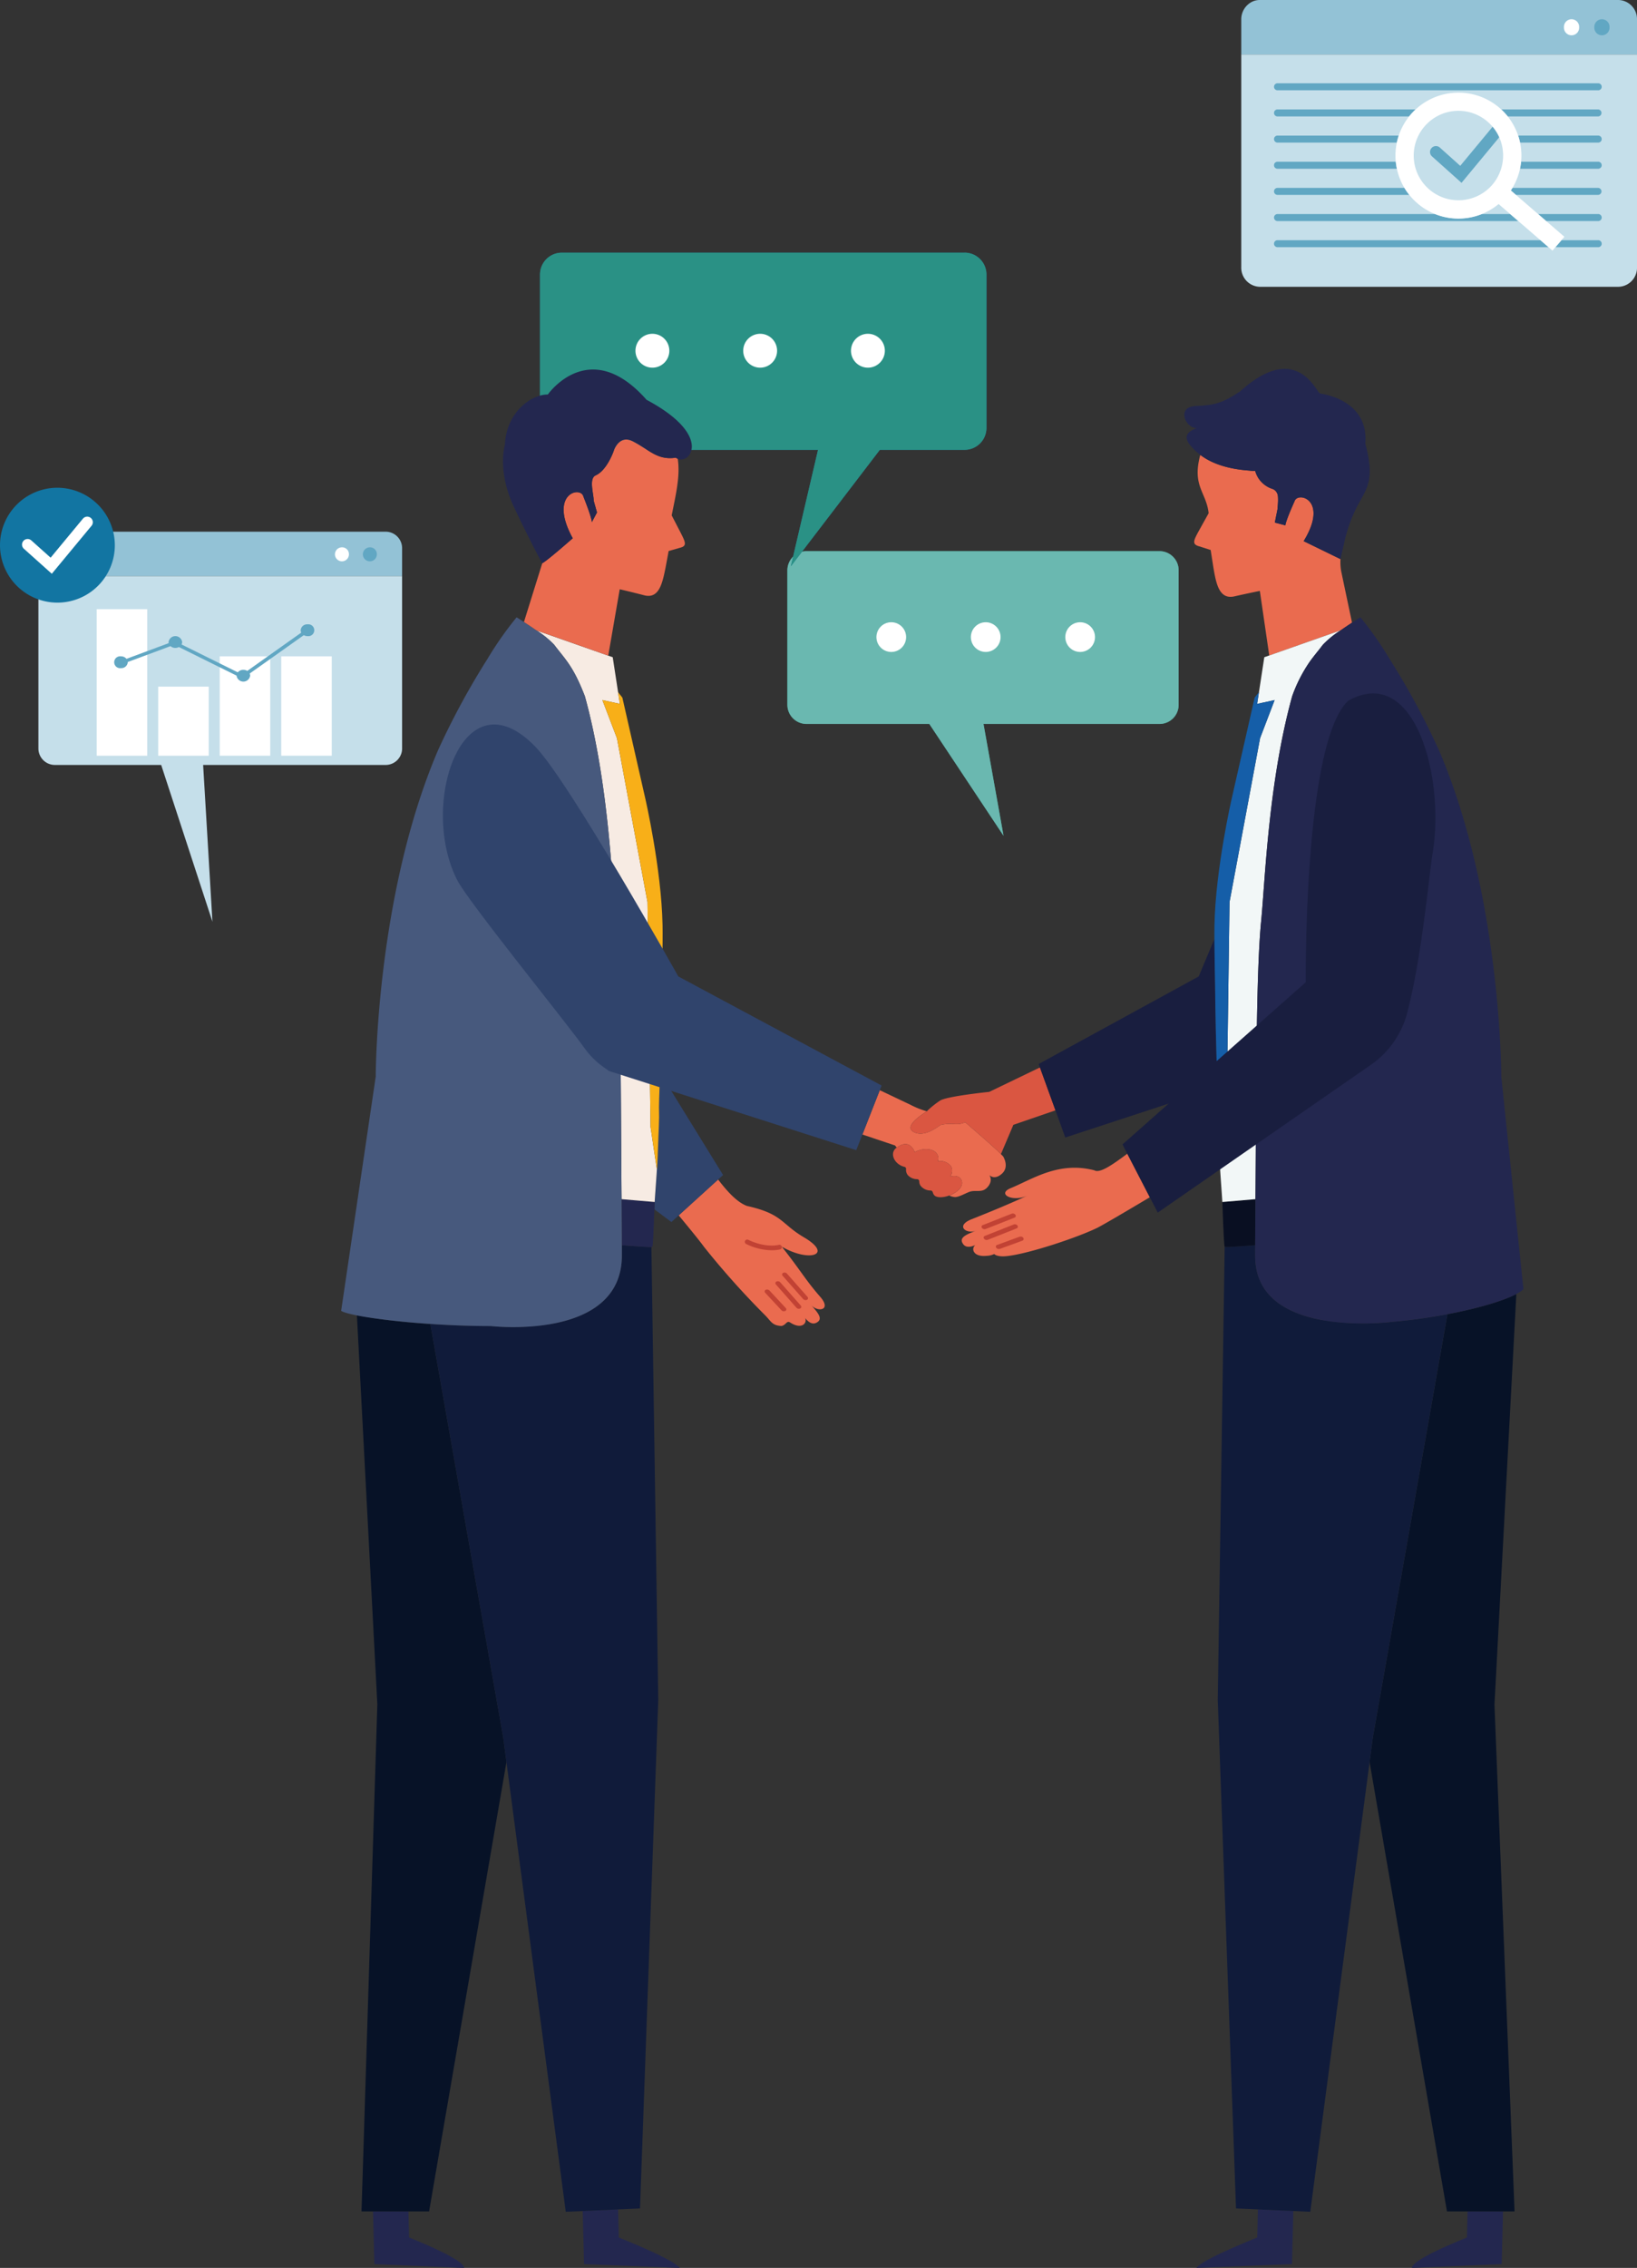 <svg xmlns="http://www.w3.org/2000/svg" xmlns:xlink="http://www.w3.org/1999/xlink" width="434.195" height="601.254" viewBox="0 0 434.195 601.254"><rect x="0" y="0" width="434.195" height="601.254" fill="#333333" stroke="none"/><defs><clipPath id="a"><rect width="434.195" height="601.254" fill="none"/></clipPath></defs><g transform="translate(0 0)"><g transform="translate(0 0)" clip-path="url(#a)"><path d="M289.192,0H194.024a4.651,4.651,0,0,0-1.908.407,5.193,5.193,0,0,0-2.991,4.777v9.263H294.09V5.184A5.053,5.053,0,0,0,289.192,0" transform="translate(140.105)" fill="#93c2d6"/><path d="M242.321,5.06a2.018,2.018,0,1,1-4.03,0,2.018,2.018,0,1,1,4.03,0" transform="translate(176.528 2.169)" fill="#fff"/><path d="M246.95,5.06a2.018,2.018,0,1,1-4.03,0,2.018,2.018,0,1,1,4.03,0" transform="translate(179.957 2.169)" fill="#61a7c3"/><path d="M189.125,8.3V64.7a5.053,5.053,0,0,0,4.9,5.184h95.168a5.053,5.053,0,0,0,4.9-5.184V8.3Z" transform="translate(140.105 6.149)" fill="#c5dfea"/><path d="M195.028,14.542h85.058a.93.93,0,1,0,0-1.859H195.028a.93.93,0,0,0,0,1.859" transform="translate(143.789 9.396)" fill="#61a7c3"/><path d="M195.028,18.525h34.938a16.713,16.713,0,0,1,1.72-1.859H195.028a.93.93,0,0,0,0,1.859" transform="translate(143.789 12.346)" fill="#61a7c3"/><path d="M254.421,16.666H228.742a16.864,16.864,0,0,1,1.718,1.859h23.96a.93.93,0,0,0,0-1.859" transform="translate(169.454 12.346)" fill="#61a7c3"/><path d="M195.028,22.508H226.7a16.643,16.643,0,0,1,.51-1.859H195.028a.93.93,0,0,0,0,1.859" transform="translate(143.789 15.297)" fill="#61a7c3"/><path d="M252.515,20.648h-21.2a16.256,16.256,0,0,1,.508,1.859h20.693a.93.93,0,1,0,0-1.859" transform="translate(171.359 15.296)" fill="#61a7c3"/><path d="M252.306,24.631H231.888a16.6,16.6,0,0,1-.291,1.859h20.709a.93.93,0,1,0,0-1.859" transform="translate(171.569 18.247)" fill="#61a7c3"/><path d="M195.028,26.49h31.684a16.394,16.394,0,0,1-.289-1.859h-31.4a.93.93,0,0,0,0,1.859" transform="translate(143.789 18.247)" fill="#61a7c3"/><path d="M253.342,30.473a.93.93,0,0,0,0-1.859h-22.7c-.139.233-.291.458-.442.684l1.36,1.175Z" transform="translate(170.532 21.197)" fill="#61a7c3"/><path d="M195.028,30.473h34.983a16.823,16.823,0,0,1-1.3-1.859H195.028a.93.93,0,0,0,0,1.859" transform="translate(143.789 21.197)" fill="#61a7c3"/><path d="M250.265,34.456a.93.93,0,1,0,0-1.859H234.352l2.152,1.859Z" transform="translate(173.61 24.148)" fill="#61a7c3"/><path d="M249.25,32.6a16.637,16.637,0,0,1-12.414,0H195.028a.93.93,0,0,0,0,1.859h63.891L256.767,32.6Z" transform="translate(143.789 24.148)" fill="#61a7c3"/><path d="M248.31,38.438a.93.93,0,1,0,0-1.859H238.6l-1.605,1.859Z" transform="translate(175.565 27.098)" fill="#61a7c3"/><path d="M195.028,36.579a.93.93,0,0,0,0,1.859h71.914l-2.152-1.859Z" transform="translate(143.789 27.098)" fill="#61a7c3"/><path d="M237.175,19.006a1.567,1.567,0,0,0-2.207.207L225.9,30.152,220.5,25.314a1.568,1.568,0,0,0-2.091,2.338l7.832,7.007,11.141-13.446a1.568,1.568,0,0,0-.207-2.207" transform="translate(161.411 13.812)" fill="#61a7c3"/><path d="M252.6,48.162,250.451,46.3l-5.872-5.074-1.36-1.175c.151-.226.3-.451.442-.684a16.787,16.787,0,0,0,2.284-6.934c.054-.541.084-1.086.084-1.636a16.687,16.687,0,0,0-.359-3.436,16.184,16.184,0,0,0-.508-1.861,16.711,16.711,0,0,0-31.677,0,16.94,16.94,0,0,0-.508,1.861,16.688,16.688,0,0,0-.357,3.436,16.893,16.893,0,0,0,.371,3.5,16.6,16.6,0,0,0,3.3,6.934,16.793,16.793,0,0,0,6.826,5.074,16.637,16.637,0,0,0,12.414,0,16.809,16.809,0,0,0,4.451-2.65l3.066,2.65,2.152,1.859,5.872,5.073,2.152,1.859,1.044.9.78-.9,1.6-1.859.78-.9Zm-17.636-6.934a11.875,11.875,0,0,1-16.978-6.934,11.554,11.554,0,0,1-.411-1.859,11.831,11.831,0,0,1,1.137-6.934,11.945,11.945,0,0,1,4.86-5.073,11.823,11.823,0,0,1,11.5,0,11.9,11.9,0,0,1,5.6,6.934,11.926,11.926,0,0,1-2.505,11.34c-.209.233-.426.453-.651.667a11.881,11.881,0,0,1-2.554,1.859" transform="translate(157.51 10.442)" fill="#fff"/><path d="M125.051,83.939h93.615a5.079,5.079,0,0,1,5.08,5.08v35.645a5.079,5.079,0,0,1-5.08,5.08H171.985l5.313,29.635-19.68-29.635H125.051a5.079,5.079,0,0,1-5.08-5.08V89.019a5.079,5.079,0,0,1,5.08-5.08" transform="translate(88.875 62.183)" fill="#34a08e"/><path d="M141.412,98.7a3.937,3.937,0,1,1-3.938-3.936,3.936,3.936,0,0,1,3.938,3.936" transform="translate(98.926 70.203)" fill="#34a08e"/><path d="M155.8,98.7a3.936,3.936,0,1,1-3.936-3.936A3.935,3.935,0,0,1,155.8,98.7" transform="translate(109.586 70.203)" fill="#34a08e"/><path d="M170.19,98.7a3.937,3.937,0,1,1-3.936-3.936A3.936,3.936,0,0,1,170.19,98.7" transform="translate(120.245 70.203)" fill="#34a08e"/><path d="M125.051,83.939h93.615a5.079,5.079,0,0,1,5.08,5.08v35.645a5.079,5.079,0,0,1-5.08,5.08H171.985l5.313,29.635-19.68-29.635H125.051a5.079,5.079,0,0,1-5.08-5.08V89.019a5.079,5.079,0,0,1,5.08-5.08" transform="translate(88.875 62.183)" fill="#6ab8b0"/><path d="M141.412,98.7a3.937,3.937,0,1,1-3.938-3.936,3.936,3.936,0,0,1,3.938,3.936" transform="translate(98.926 70.203)" fill="#fff"/><path d="M155.8,98.7a3.936,3.936,0,1,1-3.936-3.936A3.935,3.935,0,0,1,155.8,98.7" transform="translate(109.586 70.203)" fill="#fff"/><path d="M170.19,98.7a3.937,3.937,0,1,1-3.936-3.936A3.936,3.936,0,0,1,170.19,98.7" transform="translate(120.245 70.203)" fill="#fff"/><path d="M194.892,38.481H88.076a5.8,5.8,0,0,0-5.8,5.8V84.948a5.8,5.8,0,0,0,5.8,5.8h67.945l-7.21,30.873,23.6-30.873h22.477a5.8,5.8,0,0,0,5.8-5.8V44.276a5.794,5.794,0,0,0-5.8-5.8" transform="translate(60.954 28.507)" fill="#19799a"/><path d="M129.66,55.325a4.491,4.491,0,1,0,4.491-4.491,4.491,4.491,0,0,0-4.491,4.491" transform="translate(96.053 37.658)" fill="#19799a"/><path d="M113.242,55.325a4.491,4.491,0,1,0,4.491-4.491,4.491,4.491,0,0,0-4.491,4.491" transform="translate(83.89 37.658)" fill="#19799a"/><path d="M96.823,55.325a4.491,4.491,0,1,0,4.491-4.491,4.491,4.491,0,0,0-4.491,4.491" transform="translate(71.727 37.658)" fill="#19799a"/><path d="M194.892,38.481H88.076a5.8,5.8,0,0,0-5.8,5.8V84.948a5.8,5.8,0,0,0,5.8,5.8h67.945l-7.21,30.873,23.6-30.873h22.477a5.8,5.8,0,0,0,5.8-5.8V44.276a5.794,5.794,0,0,0-5.8-5.8" transform="translate(60.954 28.507)" fill="#2a9185"/><path d="M129.66,55.325a4.491,4.491,0,1,0,4.491-4.491,4.491,4.491,0,0,0-4.491,4.491" transform="translate(96.053 37.658)" fill="#fff"/><path d="M113.242,55.325a4.491,4.491,0,1,0,4.491-4.491,4.491,4.491,0,0,0-4.491,4.491" transform="translate(83.89 37.658)" fill="#fff"/><path d="M96.823,55.325a4.491,4.491,0,1,0,4.491-4.491,4.491,4.491,0,0,0-4.491,4.491" transform="translate(71.727 37.658)" fill="#fff"/><path d="M5.853,87.723v45.87a4.37,4.37,0,0,0,4.5,4.216H38.413l13.6,41.57-2.47-41.57H97.815a4.37,4.37,0,0,0,4.5-4.216V87.723Z" transform="translate(4.336 64.986)" fill="#c5dfea"/><path d="M97.815,80.972H10.355A4.718,4.718,0,0,0,8.6,81.3a4.215,4.215,0,0,0-2.749,3.884v7.536h96.463V85.188a4.371,4.371,0,0,0-4.5-4.216" transform="translate(4.336 59.985)" fill="#93c2d6"/><path d="M54.74,85.088a1.855,1.855,0,1,1-1.852-1.734,1.8,1.8,0,0,1,1.852,1.734" transform="translate(37.809 61.749)" fill="#fff"/><path d="M58.994,85.088a1.855,1.855,0,1,1-1.85-1.734,1.8,1.8,0,0,1,1.85,1.734" transform="translate(40.96 61.749)" fill="#61a7c3"/><rect width="13.396" height="38.85" transform="translate(25.647 161.498)" fill="#fff"/><rect width="13.397" height="18.308" transform="translate(41.962 182.04)" fill="#fff"/><rect width="13.396" height="26.345" transform="translate(58.28 174.002)" fill="#fff"/><rect width="13.396" height="26.345" transform="translate(74.595 174.002)" fill="#fff"/><path d="M68.664,95.081a1.7,1.7,0,0,0-1.8,1.563,1.38,1.38,0,0,0,.157.632L52.7,107.427a1.98,1.98,0,0,0-1.041-.289,1.887,1.887,0,0,0-1.474.668l-14.922-7.39a1.371,1.371,0,0,0,.167-.646,1.822,1.822,0,0,0-3.607,0,1.42,1.42,0,0,0,.035.3l-11.192,4.157a1.886,1.886,0,0,0-1.466-.66,1.578,1.578,0,1,0,0,3.125,1.7,1.7,0,0,0,1.8-1.562c0-.019-.005-.037-.005-.056l11.341-4.213a1.938,1.938,0,0,0,1.288.472,1.992,1.992,0,0,0,.938-.233l15.295,7.576,0,.026a1.821,1.821,0,0,0,3.605,0,1.382,1.382,0,0,0-.127-.571L67.687,97.955a2.011,2.011,0,0,0,.977.252,1.579,1.579,0,1,0,0-3.126" transform="translate(12.888 70.437)" fill="#61a7c3"/><path d="M15.229,74.28a15.229,15.229,0,1,0,15.23,15.229A15.273,15.273,0,0,0,15.229,74.28" transform="translate(0 55.027)" fill="#1275a2"/><path d="M21.594,79.021a1.483,1.483,0,0,0-2.087.195L10.939,89.56,5.828,84.987A1.482,1.482,0,1,0,3.85,87.2l7.405,6.626L21.789,81.108a1.483,1.483,0,0,0-.195-2.087" transform="translate(2.487 58.287)" fill="#fff"/><path d="M141.076,210.874c-4.056-4.62-5.128-6.883-10.316-13.441,7.247,4.218,13.831,2.207,5.846-2.493-6.124-3.605-5.555-6.176-15.1-8.307-2.5-.944-5-3.546-7.64-7l-10.454,9.5c3.2,3.858,5.773,7.029,6.72,8.359a218.133,218.133,0,0,0,16.139,18.064c1.6,1.577,1.856,2.8,4.423,2.9,1.22-.254,1.34-1.523,2.279-.919,3.069,1.976,4.6.158,3.972-1.178.834,1.032,1.859,1.795,2.959,1.253,1.847-.909.644-2.444-1.283-4.606a3.626,3.626,0,0,1-.265-.3l.265.3c1.835,1.856,5.269,1.245,2.458-2.132" transform="translate(76.605 133.073)" fill="#ea6b4f"/><path d="M124.729,202.344a.477.477,0,0,0,.146-.778L119.43,195.4a.878.878,0,0,0-1-.195.473.473,0,0,0-.282.494.552.552,0,0,0,.138.285l5.445,6.166a.874.874,0,0,0,1,.195" transform="translate(87.517 144.548)" fill="#c14234"/><path d="M119.17,194.377a.547.547,0,0,0,.138.284l5.445,6.168a.883.883,0,0,0,1,.195.478.478,0,0,0,.144-.78l-5.445-6.168a.877.877,0,0,0-1-.193.476.476,0,0,0-.284.494" transform="translate(88.279 143.569)" fill="#c14234"/><path d="M121.965,202.08a.479.479,0,0,0,.146-.78l-4.315-4.639a.881.881,0,0,0-1-.2.479.479,0,0,0-.284.5.553.553,0,0,0,.138.284l4.314,4.639a.878.878,0,0,0,1,.195" transform="translate(86.307 145.484)" fill="#c14234"/><path d="M123.289,190.662a.622.622,0,0,0-.738-.482c-3.99.834-8.107-1.314-8.145-1.335a.623.623,0,0,0-.587,1.1,15.959,15.959,0,0,0,6.773,1.676,10.906,10.906,0,0,0,2.214-.221.624.624,0,0,0,.482-.738" transform="translate(84.074 139.844)" fill="#c14234"/><path d="M101.2,163.364q-.11,3.442-.233,6.894c-.143,3.891.089,3.255-.073,7.05-.256,7.2-.463,11.973-.526,11.629l0-.005c-.066,1.422-.519,7.336-.587,8.708,0,0-.024.789-.064,1.957l4.493,3.356,1.939-1.762,10.452-9.5,1.321-1.2Z" transform="translate(73.868 121.021)" fill="#30446c"/><path d="M57.194,350.751l23.739,1.015S82.5,350.2,66.409,343.7l-.179-6.923h-9.4Z" transform="translate(42.104 249.487)" fill="#23274f"/><path d="M114.452,351.988s0-1.567-16.09-8.065l-.192-7.444-9.385.421.36,14.073Z" transform="translate(65.773 249.266)" fill="#23274f"/><path d="M73.851,202.588a170.21,170.21,0,0,1-19.469-2.258L59.8,303.424,55.6,437.861H73.524l20.519-119.13-.853-6.462Z" transform="translate(40.287 148.406)" fill="#071227"/><path d="M124.205,190.11c-1.057.038-5.233-.27-7.832-.475q.005,1.384.007,2.656c.019,11.352-8.554,16.061-17.19,17.922a60.96,60.96,0,0,1-17.573.858c-5.395,0-10.908-.214-16.05-.562L84.9,320.19l.853,6.462,15.735,119.233,4.493-.2,9.385-.421,5.818-.261,4.838-134.8Z" transform="translate(48.572 140.483)" fill="#101b3a"/><path d="M103.487,183.372l-8.782-.749c0,.131,0,.256,0,.386.04,4.324.066,8.325.078,11.82,2.942.233,7.91.6,8.083.442l0,0c.256-.237.616-11.9.616-11.9" transform="translate(70.158 135.288)" fill="#23274f"/><path d="M113.107,247.546h0c.07-1.372.521-7.285.588-8.708-.216-1.194-1.682-11.186-1.682-11.186l-.816-59.638-8.1-43.428-3.859-10.1,3.445.749,1.189.256L103.4,112.4l-1.422-9.28-.58-.2L81.72,96a24.433,24.433,0,0,1,4.73,3.826c2.891,3.844,5.015,5.538,8.143,13.657,6.324,22.933,7.151,48.713,8.243,59.835,1.4,14.273,1.267,49.03,1.49,73.485,0,.131,0,.256,0,.386,0-.131,0-.256,0-.386Z" transform="translate(60.539 71.114)" fill="#f7ebe3"/><path d="M95.228,108.254l-3.443-.749,3.858,10.1,8.1,43.428.816,59.64s1.466,9.992,1.682,11.186v0c.063.345.27-4.429.526-11.627.162-3.8-.068-3.161.073-7.05.3-8.182.533-16.421.66-24.18q.05-2.935.073-5.757c.031-1.454.056-2.839.08-4.174.094-5.259.134-9.524.087-11.914-.292-14.971-4.6-33.653-4.6-33.653l-6.058-26.647-1.135-1.441.473,3.093Z" transform="translate(67.995 78.094)" fill="#f8af18"/><path d="M126.438,260.472c-.012-3.5-.04-7.5-.078-11.822,0-.129,0-.256,0-.386-.223-24.455-.087-59.21-1.488-73.483-1.091-11.122-1.92-36.9-8.244-59.835-3.128-8.121-5.252-9.813-8.142-13.657a24.475,24.475,0,0,0-4.73-3.828c-2.625-1.838-5.236-3.449-5.236-3.449a91.86,91.86,0,0,0-7.75,11.059A201.122,201.122,0,0,0,77.65,129.31c-16.534,38.676-16.5,86.459-16.5,86.459L51.98,277.882c2.728,1.675,21.865,4.028,39.7,4.028,0,0,34.8,4.075,34.764-18.782,0-.848,0-1.736-.007-2.656" transform="translate(38.507 69.645)" fill="#47597d"/><path d="M168.745,183.6l-.606-.632c-1.626-1.7-9.472-8.439-9.472-8.439-2.354,1.008-3.024,0-6.385.672-.465.094-4.03,3.36-7.056,2.016-1.332-.592-2.352-2.016,3.269-5.595a22.853,22.853,0,0,1-4.331-1.72l-8.157-3.873L131.4,177.775l8.655,2.9.458.573c1.17-.829,2.608-1.487,3.842-.268a3.437,3.437,0,0,1,.907,1.464c2.186-1.145,4.735-1.032,5.8.3a2.246,2.246,0,0,1,.36,2.1,3.741,3.741,0,0,1,3.422,1.253,2.475,2.475,0,0,1-.211,2.846c1.01-.294,2.352-.294,2.93.715,1,1.748-.968,3.5-3.149,4.3a4.274,4.274,0,0,0,1.563.4c1.008,0,2.484-.86,3.7-1.344,1.68-.672,3.36.336,4.782-1.149,1.793-1.877.585-3.355.585-3.355s1.347,1.523,3.414-.392c1.971-1.824.291-4.512.291-4.512" transform="translate(97.341 122.998)" fill="#ea6b4f"/><path d="M129.918,177.124s-28.535-50.983-37.795-60.777c-19.375-20.179-31.112,15.263-20.829,35.276,2.944,5.729,28.943,37.763,33.7,44.448,2.965,4.166,5.874,5.45,6.432,6.091l65.693,21.022,1.628-4.15,4.606-11.742.487-1.243Z" transform="translate(49.993 81.737)" fill="#30446c"/><path d="M108.752,67.427c-3.779-1.96-5.135,2.587-5.135,2.587s-1.727,5.021-4.705,6.4c-1.948.776-.573,4.916-.576,6.756l.87,3.1-1.361,2.564s.08-.935-2.246-6.782c-.695-2.883-9.341-.8-2.824,11.058,0,0-6.949,6.119-8.081,6.61l-4.862,15.589c.938.609,2.11,1.386,3.287,2.209l19.072,6.709,3.045-17.591s2.97.686,6.706,1.65c3.769.8,4.634-3.29,5.477-7.532l.794-4.258,2.959-.848c1.915-.463,1.556-1.363.324-3.809l-2.477-4.792c1.071-5.395,2.315-10.485,1.6-15.007a2.184,2.184,0,0,1-.48-.291c-4.975.71-6.881-1.991-11.381-4.324" transform="translate(59.14 49.587)" fill="#ea6b4f"/><path d="M114.706,64.287C99.533,47.114,88.531,62.9,88.531,62.9c-4.086-.066-10.958,4.361-11.387,13.317-1.3,5.28.037,11.482,2.376,16.459,3.156,6.711,7.09,14.32,7.539,14.947,1.132-.491,8.081-6.61,8.081-6.61-6.518-11.853,2.129-13.94,2.824-11.058,2.326,5.847,2.246,6.782,2.246,6.782l1.363-2.562-.87-3.1c0-1.84-1.373-5.98.574-6.756,2.979-1.384,4.705-6.4,4.705-6.4s1.358-4.547,5.135-2.587c4.5,2.334,6.406,5.034,11.381,4.324a2.12,2.12,0,0,0,.48.291c3.36,1.481,9.322-6.274-8.274-15.652" transform="translate(56.774 41.69)" fill="#23274f"/><path d="M159.61,169.041s-11.536,1.177-13.1,2.352a23.952,23.952,0,0,0-3.36,2.688c-.031.04-.049.089-.092.117-5.619,3.579-4.6,5-3.267,5.6,3.024,1.344,6.589-1.924,7.055-2.016,3.36-.672,4.032.336,6.384-.672,0,0,7.848,6.744,9.472,8.438l3.3-7.766,11.167-3.838-4.119-11.378Z" transform="translate(102.782 120.426)" fill="#da5641"/><path d="M151.179,182.862a2.475,2.475,0,0,0,.211-2.846,3.742,3.742,0,0,0-3.421-1.253,2.25,2.25,0,0,0-.36-2.1c-1.065-1.332-3.614-1.443-5.8-.3a3.447,3.447,0,0,0-.907-1.464c-1.236-1.217-2.672-.561-3.84.268-.05.037-.1.071-.15.108-1.194.877-1.118,2.616.171,3.887a4.273,4.273,0,0,0,1.976,1.1.56.56,0,0,1,.473.587,2.169,2.169,0,0,0,.456,1.615,3.3,3.3,0,0,0,2.427,1.074.589.589,0,0,1,.609.524,2.059,2.059,0,0,0,.355,1.224,3.38,3.38,0,0,0,2.693,1.259c.322.017.473.273.562.534a1.765,1.765,0,0,0,.517.863c.839.578,2.373.463,3.812-.066,2.181-.8,4.145-2.552,3.147-4.3-.576-1.011-1.92-1.011-2.93-.717" transform="translate(100.796 129.072)" fill="#da5641"/><path d="M205.057,155.408c-.031-1.454-.056-2.838-.08-4.174-.056-3.175-.094-5.978-.1-8.234-2.54,5.98-4.161,9.928-4.161,9.928l-42.455,23.214.327.91,4.122,11.378,2.6,7.2,40.38-13.234c-.249-7.2-.449-14.4-.562-21.229-.031-1.957-.054-3.872-.071-5.757" transform="translate(117.238 105.935)" fill="#191e3f"/><path d="M220.982,100.324a13.467,13.467,0,0,1-.23-3.414v0l-9.768-4.763c6.777-11.056-1.649-13.267-2.423-10.553-2.467,5.478-2.418,6.366-2.418,6.366l-2.81-.736.726-3.6c.007-.219.023-.453.042-.7s.04-.5.057-.754a10.968,10.968,0,0,0,.024-1.548,2.4,2.4,0,0,0-1.335-2.279,7.029,7.029,0,0,1-3.661-2.6c-.082-.113-.157-.226-.228-.339a7.258,7.258,0,0,1-.373-.67,7.463,7.463,0,0,1-.46-1.208,5.814,5.814,0,0,1-1.6-.091c-7.174-.524-10.943-2.627-12.955-4.157-2.244,8.279,1.584,9.827,2.216,15.457l-2.7,4.857c-1.344,2.481-1.741,3.4.216,3.932l3.02.966.686,4.409c.735,4.4,1.5,8.634,5.4,7.928,3.877-.876,6.956-1.49,6.956-1.49l2.493,17.11,18.943-6.662c1.069-.749,2.126-1.452,3.013-2.032Z" transform="translate(134.795 51.322)" fill="#ea6b4f"/><path d="M183.818,71.875c-2.991.164-5.588-5.567-.433-5.849,3.976-.218,6.439-.352,10.894-3.268.3-.2.609-.386.914-.566,15.236-13.794,20.336.474,21.222.425l-.059,0c.059.03.115.061.174.092,4.443.715,12.734,3.673,11.925,13.286,2.622,9.787.359,11.867-2.1,16.522a39.071,39.071,0,0,0-3.407,9.352l-1.078,4.74,0,0-9.766-4.763c6.775-11.056-1.649-13.267-2.423-10.553-2.468,5.478-2.42,6.366-2.42,6.366l-2.808-.736.724-3.6c.007-.219.023-.453.042-.7s.04-.5.057-.754a10.966,10.966,0,0,0,.024-1.548c-.009-.125-.023-.249-.04-.369a2.214,2.214,0,0,0-1.3-1.91,7.036,7.036,0,0,1-3.661-2.6c-.08-.113-.157-.226-.228-.339a7.262,7.262,0,0,1-.83-1.878c-.554-.021-1.083-.052-1.6-.091-7.172-.524-10.943-2.627-12.953-4.157-.552-.42-.975-.8-1.3-1.083-1.26-1.323-4.733-4.241.42-6.023" transform="translate(133.676 41.619)" fill="#23274f"/><path d="M238.922,350.751l-23.739,1.015s-1.567-1.567,14.524-8.065l.179-6.923h9.393Z" transform="translate(159.378 249.487)" fill="#23274f"/><path d="M182.313,351.988s0-1.567,16.092-8.065l.19-7.444,9.385.421-.36,14.073Z" transform="translate(135.059 249.266)" fill="#23274f"/><path d="M247.6,197.071c-3.487,1.852-10.351,3.847-18.27,5.35L209.531,314.683l-.853,6.462L229.2,440.274h17.927L241.8,305.938Z" transform="translate(154.59 145.992)" fill="#071227"/><path d="M232.1,209.922a68,68,0,0,1-19.816-.618c-7.55-1.553-14.757-5.16-16.438-13.093a18.6,18.6,0,0,1-.386-3.92c0-.848,0-1.736.007-2.656-2.942.232-7.91.6-8.083.44h0l-.011-.023L185.546,310.2,190.384,445l5.818.263,9.385.421,4.493.2,15.735-119.233.853-6.462,19.795-112.263c-4.587.87-9.526,1.575-14.367,1.993" transform="translate(137.454 140.483)" fill="#101b3a"/><path d="M186.244,183.372l8.782-.749c0,.131,0,.256,0,.386-.04,4.324-.066,8.325-.078,11.82-2.942.233-7.91.6-8.083.442l0,0c-.256-.237-.616-11.9-.616-11.9" transform="translate(137.971 135.288)" fill="#090f22"/><path d="M198.938,102.657l-.735.259-.581.2L196.2,112.4l-.474,3.092,1.189-.256,3.445-.749-3.859,10.1-8.1,43.43-.816,59.638s-1.466,9.992-1.682,11.186c.068,1.422.52,7.336.588,8.708l8.782-.749c.221-24.455.087-59.21,1.488-73.485,1.091-11.122,1.92-36.9,8.244-59.835a39.157,39.157,0,0,1,4.667-9.167c1.111-1.558,2.22-2.822,3.475-4.49A24.487,24.487,0,0,1,217.881,96Z" transform="translate(137.72 71.114)" fill="#f2f7f7"/><path d="M197.561,108.254l3.445-.749-3.859,10.1-8.1,43.428-.816,59.64s-1.466,9.992-1.682,11.186v0c-.063.345-.27-4.429-.526-11.627-.162-3.8.068-3.161-.073-7.05-.3-8.182-.533-16.421-.66-24.18q-.05-2.935-.073-5.757c-.031-1.454-.056-2.839-.08-4.174-.094-5.259-.134-9.524-.087-11.914.292-14.971,4.6-33.653,4.6-33.653l6.056-26.647,1.137-1.441-.474,3.093Z" transform="translate(137.074 78.094)" fill="#155ea8"/><path d="M256.529,215.768s.038-47.783-16.5-86.459a200.891,200.891,0,0,0-13.117-24.237,91.941,91.941,0,0,0-7.748-11.059s-.928.573-2.223,1.417c-.89.58-1.946,1.283-3.013,2.032a24.42,24.42,0,0,0-4.73,3.828c-.289.385-.569.743-.844,1.093-.054.07-.108.139-.162.207-.27.339-.534.67-.8,1-.273.345-.545.686-.811,1.034l-.057.075c-.268.35-.534.705-.8,1.079l0,0a39.156,39.156,0,0,0-4.667,9.167c-6.324,22.932-7.153,48.713-8.245,59.835-1.4,14.273-1.267,49.028-1.488,73.483,0,.131,0,.258,0,.386-.04,4.326-.066,8.325-.078,11.822-.005.921-.007,1.809-.009,2.656a18.839,18.839,0,0,0,.386,3.92c3.828,18.047,36.254,13.711,36.256,13.711,15.182-1.307,31.343-5.452,34.522-8.631Z" transform="translate(141.67 69.645)" fill="#23274f"/><path d="M181.7,180.1c-9.475-2.439-16.325,2.322-22.181,4.733-3.758,1.541.47,3.793,4.484,1.962-5.36,2.446-9.341,4.082-15.055,6.357-4.039,1.732-1.255,3.837,1.22,3.017l.371-.144a3.7,3.7,0,0,1-.371.144c-2.7,1.05-4.467,1.871-3.234,3.52.735.984,1.995.769,3.207.228-1.163.907-.628,3.221,3,2.855a4.864,4.864,0,0,0,2-.475c.463.46,1.622.728,3.273.561,5.854-.59,19.116-5.045,24.182-7.564,1.9-.989,7.513-4.291,13.824-8.049L190.453,175.7c-4.2,3.13-7.324,5.242-8.751,4.4" transform="translate(108.555 130.161)" fill="#ea6b4f"/><path d="M149.982,190.282a.478.478,0,0,1,.225-.761l7.653-3.02a.876.876,0,0,1,.982.282.475.475,0,0,1,.028.569.541.541,0,0,1-.252.191l-7.651,3.02a.879.879,0,0,1-.984-.282" transform="translate(111.027 138.123)" fill="#c14234"/><path d="M158.553,185.71a.543.543,0,0,1-.252.192l-7.653,3.02a.877.877,0,0,1-.982-.282.478.478,0,0,1,.225-.761l7.653-3.02a.876.876,0,0,1,.982.282.475.475,0,0,1,.028.569" transform="translate(110.793 136.905)" fill="#c14234"/><path d="M151.842,191.3a.478.478,0,0,1,.225-.761l5.952-2.173a.877.877,0,0,1,.982.282.478.478,0,0,1,.028.569.561.561,0,0,1-.252.191l-5.95,2.173a.879.879,0,0,1-.984-.282" transform="translate(112.404 139.506)" fill="#c14234"/><path d="M230.9,107.54c-11.883,11.059-11.26,74.628-11.26,74.628l-48.612,43,1.271,2.458,5.971,11.542,2.106,4.075,56.581-39.215a24.135,24.135,0,0,0,9.569-13.691c3.943-14.94,5.762-36.411,6.768-42.45,3.287-19.723-4.6-50.278-22.4-40.35" transform="translate(126.702 78.234)" fill="#191e3f"/></g></g></svg>